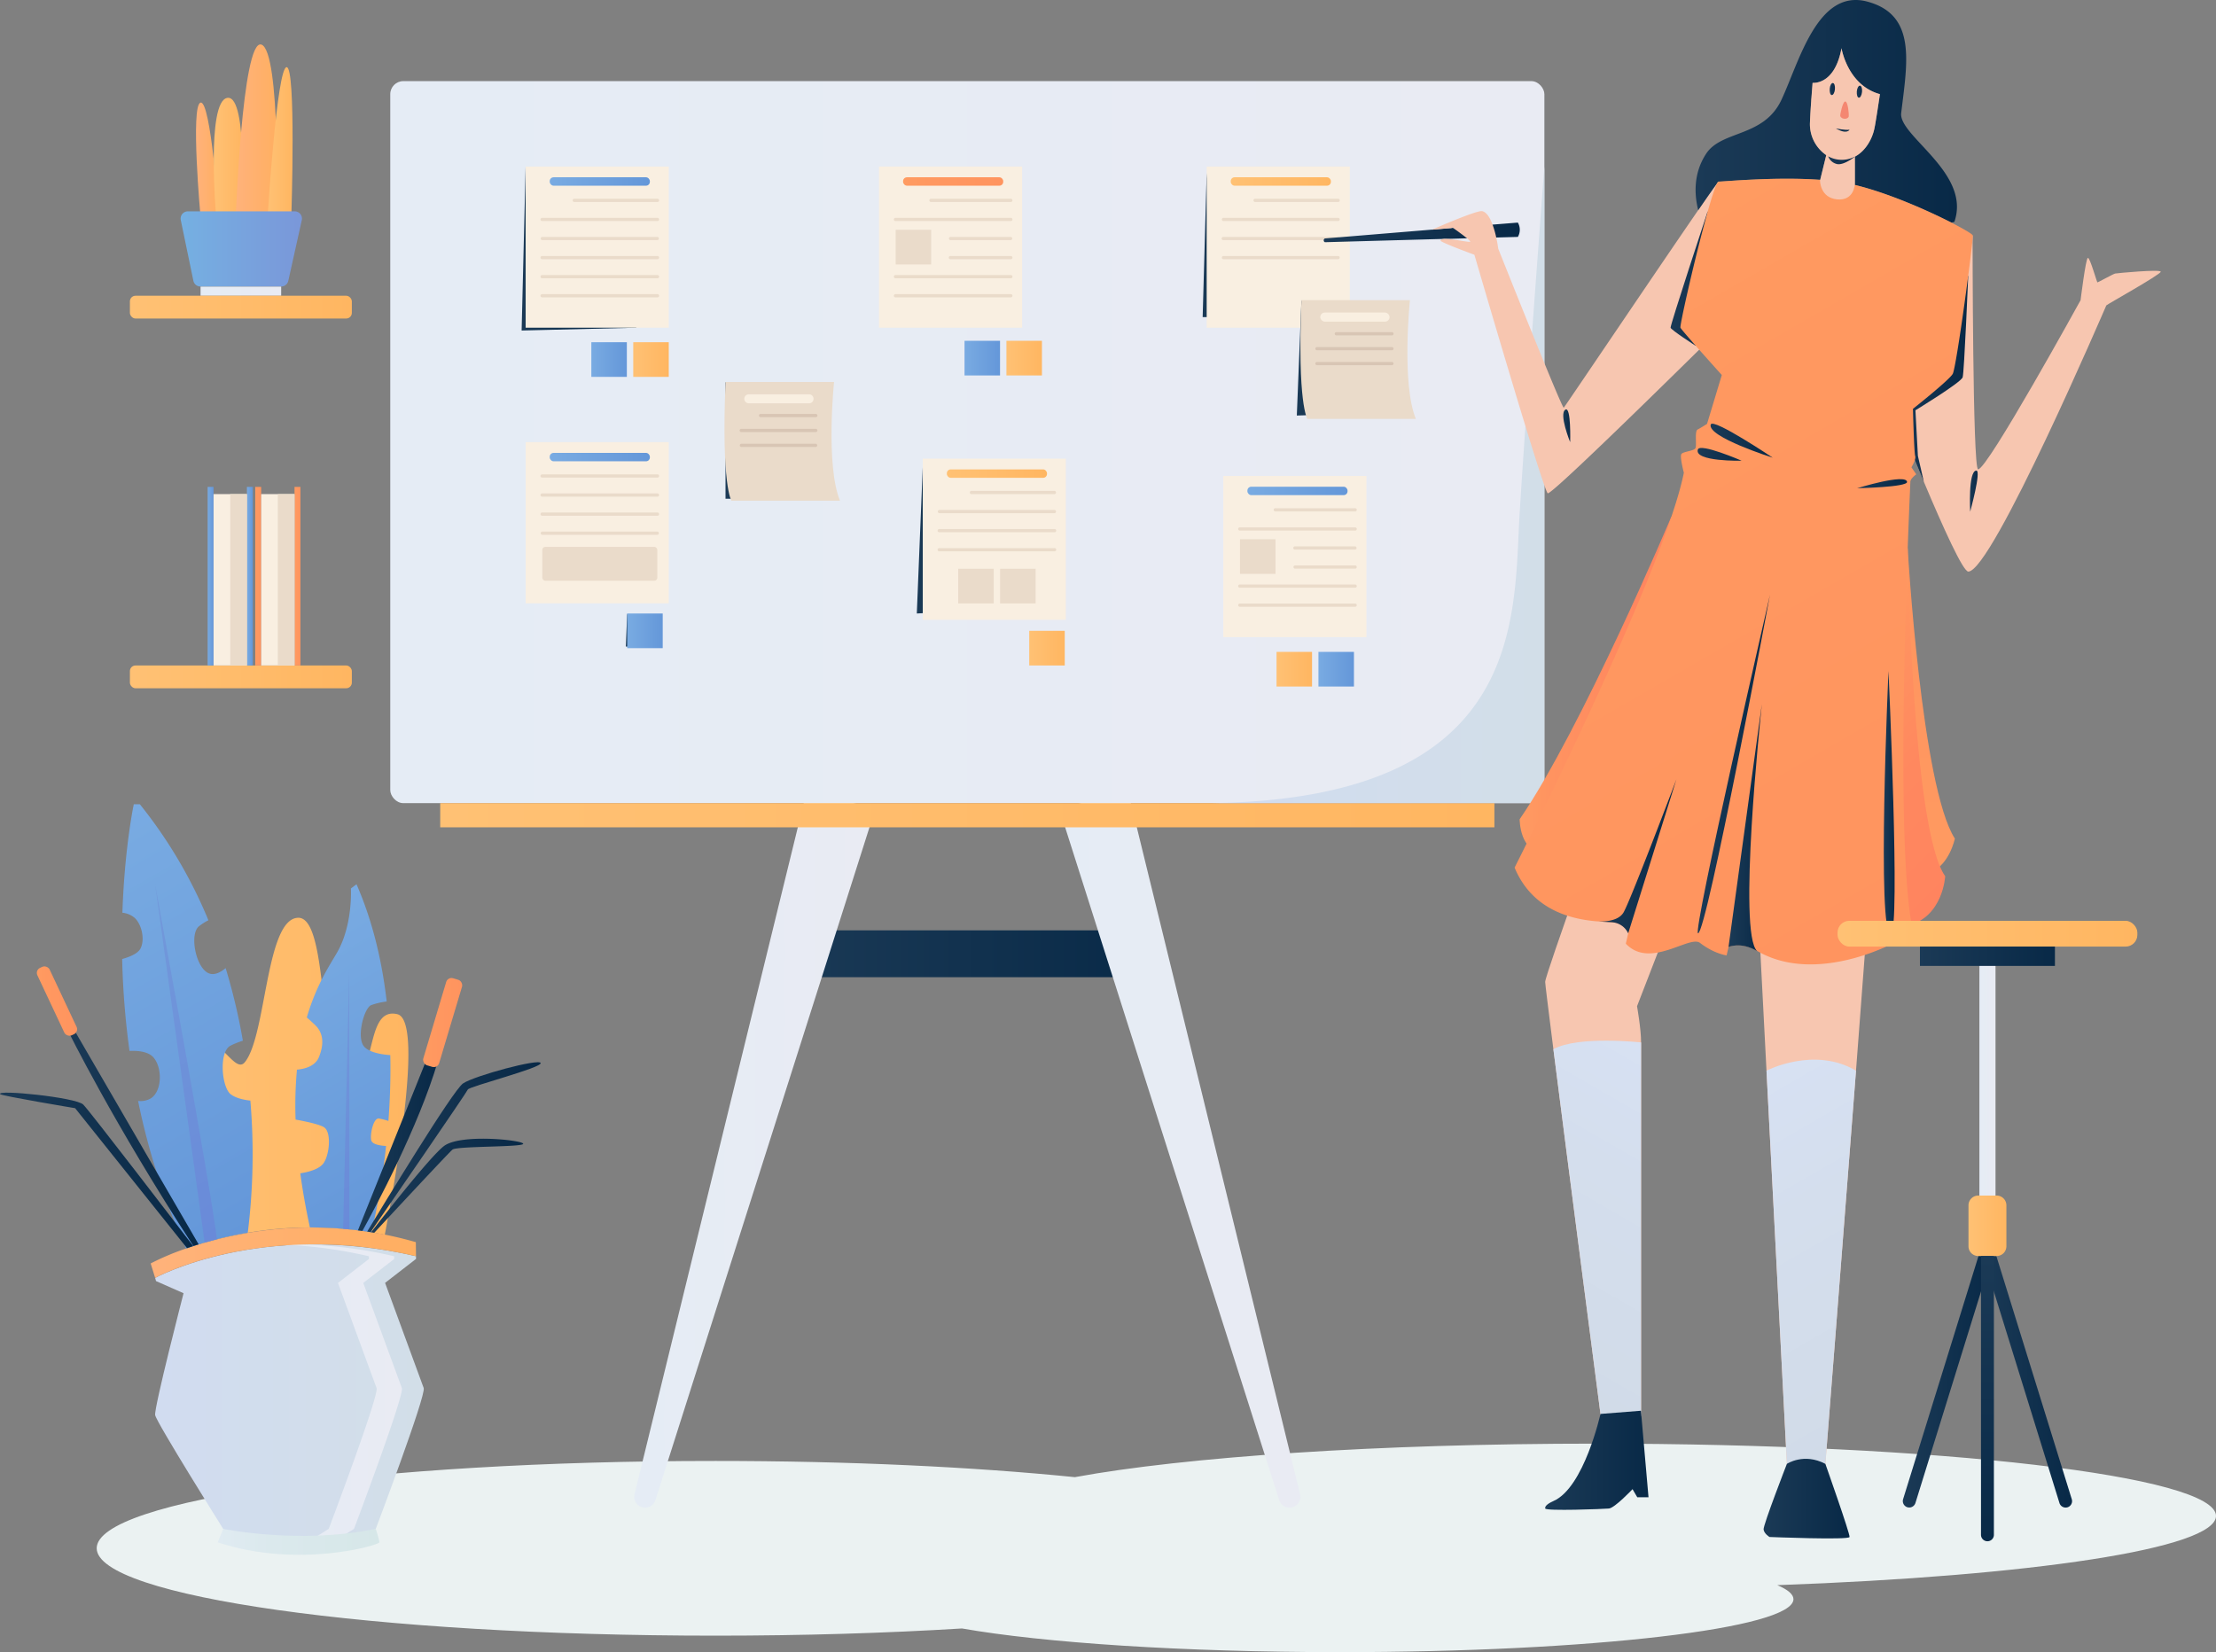 <?xml version="1.0" encoding="UTF-8"?> <svg xmlns="http://www.w3.org/2000/svg" xmlns:xlink="http://www.w3.org/1999/xlink" viewBox="0 0 985.47 734.83"><rect x="0" y="0" width="985.47" height="734.83" fill="#808080" stroke="none"/> <defs> <style>.cls-1{fill:#ebf2f2;}.cls-2{fill:url(#linear-gradient);}.cls-3{fill:url(#linear-gradient-2);}.cls-4{fill:url(#linear-gradient-3);}.cls-5{fill:url(#linear-gradient-4);}.cls-6{fill:url(#linear-gradient-5);}.cls-7{fill:url(#linear-gradient-6);}.cls-8{fill:url(#linear-gradient-7);}.cls-9{fill:url(#linear-gradient-8);}.cls-10{fill:url(#linear-gradient-9);}.cls-11{fill:url(#linear-gradient-10);}.cls-12{fill:url(#linear-gradient-11);}.cls-13{fill:url(#linear-gradient-12);}.cls-14{fill:url(#linear-gradient-13);}.cls-15{fill:url(#linear-gradient-14);}.cls-16{fill:#f9efe1;}.cls-17{fill:url(#linear-gradient-15);}.cls-18{fill:#eadbca;}.cls-19{fill:url(#linear-gradient-16);}.cls-20{fill:url(#linear-gradient-17);}.cls-21{fill:url(#linear-gradient-18);}.cls-22{fill:url(#linear-gradient-19);}.cls-23{fill:url(#linear-gradient-20);}.cls-24{fill:#d8c5b4;}.cls-25{fill:url(#linear-gradient-21);}.cls-26{fill:url(#linear-gradient-22);}.cls-27{fill:url(#linear-gradient-23);}.cls-28{fill:url(#linear-gradient-24);}.cls-29{fill:url(#linear-gradient-25);}.cls-30{fill:url(#linear-gradient-26);}.cls-31{fill:url(#linear-gradient-27);}.cls-32{fill:url(#linear-gradient-28);}.cls-33{fill:url(#linear-gradient-29);}.cls-34{fill:url(#linear-gradient-30);}.cls-35{fill:url(#linear-gradient-31);}.cls-36{fill:url(#linear-gradient-32);}.cls-37{fill:url(#linear-gradient-33);}.cls-38{fill:url(#linear-gradient-34);}.cls-39{fill:url(#linear-gradient-35);}.cls-40{fill:url(#linear-gradient-36);}.cls-41{fill:url(#linear-gradient-37);}.cls-42{fill:url(#linear-gradient-38);}.cls-43{fill:url(#linear-gradient-39);}.cls-44{fill:url(#linear-gradient-40);}.cls-45{fill:url(#linear-gradient-41);}.cls-46{fill:url(#linear-gradient-42);}.cls-47{fill:#f7c6b0;}.cls-48{fill:url(#linear-gradient-43);}.cls-49{fill:url(#linear-gradient-44);}.cls-50{fill:url(#linear-gradient-45);}.cls-51{fill:url(#linear-gradient-46);}.cls-52{fill:url(#linear-gradient-47);}.cls-53{fill:url(#linear-gradient-48);}.cls-54{fill:url(#linear-gradient-49);}.cls-55{fill:url(#linear-gradient-50);}.cls-56{fill:url(#linear-gradient-51);}.cls-57{fill:#f48771;}.cls-58{fill:url(#linear-gradient-52);}.cls-59{fill:url(#linear-gradient-53);}.cls-60{fill:url(#linear-gradient-54);}.cls-61{fill:url(#linear-gradient-55);}.cls-62{fill:url(#linear-gradient-56);}.cls-63{fill:url(#linear-gradient-57);}.cls-64{fill:url(#linear-gradient-58);}.cls-65{fill:url(#linear-gradient-59);}.cls-66{fill:url(#linear-gradient-60);}.cls-67{fill:url(#linear-gradient-61);}.cls-68{fill:url(#linear-gradient-62);}.cls-69{fill:url(#linear-gradient-63);}.cls-70{fill:url(#linear-gradient-64);}.cls-71{fill:url(#linear-gradient-65);}.cls-72{fill:url(#linear-gradient-66);}.cls-73{fill:url(#linear-gradient-67);}.cls-74{fill:url(#linear-gradient-68);}.cls-75{fill:url(#linear-gradient-69);}.cls-76{fill:url(#linear-gradient-70);}.cls-77{fill:url(#linear-gradient-71);}.cls-78{fill:url(#linear-gradient-72);}.cls-79{fill:url(#linear-gradient-73);}.cls-80{fill:url(#linear-gradient-74);}.cls-81{fill:url(#linear-gradient-75);}.cls-82{fill:url(#linear-gradient-76);}.cls-83{fill:url(#linear-gradient-77);}.cls-84{fill:url(#linear-gradient-78);}.cls-85{fill:url(#linear-gradient-79);}.cls-86{fill:url(#linear-gradient-80);}.cls-87{fill:url(#linear-gradient-81);}.cls-88{fill:url(#linear-gradient-82);}.cls-89{fill:url(#linear-gradient-83);}.cls-90{fill:url(#linear-gradient-84);}.cls-91{fill:url(#linear-gradient-85);}.cls-92{fill:url(#linear-gradient-86);}</style> <linearGradient id="linear-gradient" x1="87.17" y1="71.07" x2="97.32" y2="71.07" gradientUnits="userSpaceOnUse"> <stop offset="0" stop-color="#ffb27b"></stop> <stop offset="1" stop-color="#ffaf61"></stop> </linearGradient> <linearGradient id="linear-gradient-2" x1="95.05" y1="70" x2="107.91" y2="70" gradientUnits="userSpaceOnUse"> <stop offset="0" stop-color="#ffc174"></stop> <stop offset="1" stop-color="#ffb661"></stop> </linearGradient> <linearGradient id="linear-gradient-3" x1="104.73" y1="59.58" x2="123.23" y2="59.58" xlink:href="#linear-gradient"></linearGradient> <linearGradient id="linear-gradient-4" x1="119.07" y1="62.72" x2="130.12" y2="62.72" xlink:href="#linear-gradient-2"></linearGradient> <linearGradient id="linear-gradient-5" x1="343.19" y1="424.21" x2="520.01" y2="424.21" gradientUnits="userSpaceOnUse"> <stop offset="0" stop-color="#1b3a56"></stop> <stop offset="1" stop-color="#082947"></stop> </linearGradient> <linearGradient id="linear-gradient-6" x1="282.04" y1="511.07" x2="389.26" y2="511.07" gradientUnits="userSpaceOnUse"> <stop offset="0" stop-color="#e5ecf5"></stop> <stop offset="1" stop-color="#e9ebf3"></stop> </linearGradient> <linearGradient id="linear-gradient-7" x1="471.08" y1="511.07" x2="578.3" y2="511.07" xlink:href="#linear-gradient-6"></linearGradient> <linearGradient id="linear-gradient-8" x1="173.55" y1="196.65" x2="686.79" y2="196.65" xlink:href="#linear-gradient-6"></linearGradient> <linearGradient id="linear-gradient-9" x1="534.83" y1="108.99" x2="543.31" y2="108.99" xlink:href="#linear-gradient-5"></linearGradient> <linearGradient id="linear-gradient-10" x1="407.71" y1="240.26" x2="427.78" y2="240.26" xlink:href="#linear-gradient-5"></linearGradient> <linearGradient id="linear-gradient-11" x1="278.32" y1="280.22" x2="283.1" y2="280.22" xlink:href="#linear-gradient-5"></linearGradient> <linearGradient id="linear-gradient-12" x1="322.65" y1="195.86" x2="352.75" y2="195.86" xlink:href="#linear-gradient-5"></linearGradient> <linearGradient id="linear-gradient-13" x1="231.97" y1="110.54" x2="283.04" y2="110.54" xlink:href="#linear-gradient-5"></linearGradient> <linearGradient id="linear-gradient-14" x1="195.77" y1="362.59" x2="664.57" y2="362.59" xlink:href="#linear-gradient-2"></linearGradient> <linearGradient id="linear-gradient-15" x1="244.47" y1="80.72" x2="289" y2="80.72" gradientUnits="userSpaceOnUse"> <stop offset="0" stop-color="#79abe2"></stop> <stop offset="1" stop-color="#6497d9"></stop> </linearGradient> <linearGradient id="linear-gradient-16" x1="401.61" y1="80.72" x2="446.14" y2="80.72" gradientUnits="userSpaceOnUse"> <stop offset="0" stop-color="#ff9b61"></stop> <stop offset="0.26" stop-color="#ff9860"></stop> <stop offset="1" stop-color="#ff945f"></stop> </linearGradient> <linearGradient id="linear-gradient-17" x1="547.32" y1="80.72" x2="591.85" y2="80.72" xlink:href="#linear-gradient-2"></linearGradient> <linearGradient id="linear-gradient-18" x1="421.07" y1="210.64" x2="465.6" y2="210.64" xlink:href="#linear-gradient-2"></linearGradient> <linearGradient id="linear-gradient-19" x1="244.47" y1="203.3" x2="289" y2="203.3" xlink:href="#linear-gradient-15"></linearGradient> <linearGradient id="linear-gradient-20" x1="576.7" y1="159.16" x2="599.26" y2="159.16" xlink:href="#linear-gradient-5"></linearGradient> <linearGradient id="linear-gradient-21" x1="281.61" y1="159.91" x2="297.4" y2="159.91" xlink:href="#linear-gradient-2"></linearGradient> <linearGradient id="linear-gradient-22" x1="554.73" y1="218.35" x2="599.26" y2="218.35" xlink:href="#linear-gradient-15"></linearGradient> <linearGradient id="linear-gradient-23" x1="262.97" y1="159.91" x2="278.76" y2="159.91" xlink:href="#linear-gradient-15"></linearGradient> <linearGradient id="linear-gradient-24" x1="447.56" y1="159.28" x2="463.36" y2="159.28" xlink:href="#linear-gradient-2"></linearGradient> <linearGradient id="linear-gradient-25" x1="428.93" y1="159.28" x2="444.72" y2="159.28" xlink:href="#linear-gradient-15"></linearGradient> <linearGradient id="linear-gradient-26" x1="586.32" y1="297.65" x2="602.11" y2="297.65" xlink:href="#linear-gradient-15"></linearGradient> <linearGradient id="linear-gradient-27" x1="567.68" y1="297.65" x2="583.47" y2="297.65" xlink:href="#linear-gradient-2"></linearGradient> <linearGradient id="linear-gradient-28" x1="278.92" y1="280.58" x2="294.71" y2="280.58" xlink:href="#linear-gradient-15"></linearGradient> <linearGradient id="linear-gradient-29" x1="457.71" y1="288.28" x2="473.5" y2="288.28" xlink:href="#linear-gradient-2"></linearGradient> <linearGradient id="linear-gradient-30" x1="80.38" y1="110.75" x2="134.29" y2="110.75" gradientUnits="userSpaceOnUse"> <stop offset="0" stop-color="#75b0e2"></stop> <stop offset="1" stop-color="#7a97d9"></stop> </linearGradient> <linearGradient id="linear-gradient-31" x1="89.19" y1="129.51" x2="125.04" y2="129.51" xlink:href="#linear-gradient-6"></linearGradient> <linearGradient id="linear-gradient-32" x1="57.77" y1="136.6" x2="156.46" y2="136.6" xlink:href="#linear-gradient-2"></linearGradient> <linearGradient id="linear-gradient-33" x1="57.77" y1="301.05" x2="156.46" y2="301.05" xlink:href="#linear-gradient-2"></linearGradient> <linearGradient id="linear-gradient-34" x1="130.98" y1="256.28" x2="133.59" y2="256.28" xlink:href="#linear-gradient-16"></linearGradient> <linearGradient id="linear-gradient-35" x1="113.52" y1="256.28" x2="116.14" y2="256.28" xlink:href="#linear-gradient-16"></linearGradient> <linearGradient id="linear-gradient-36" x1="109.81" y1="256.28" x2="112.43" y2="256.28" xlink:href="#linear-gradient-15"></linearGradient> <linearGradient id="linear-gradient-37" x1="92.35" y1="256.28" x2="94.97" y2="256.28" xlink:href="#linear-gradient-15"></linearGradient> <linearGradient id="linear-gradient-38" x1="538.12" y1="215.64" x2="686.79" y2="215.64" gradientUnits="userSpaceOnUse"> <stop offset="0" stop-color="#d1dcf0"></stop> <stop offset="1" stop-color="#d2dee8"></stop> </linearGradient> <linearGradient id="linear-gradient-39" x1="588.57" y1="103.38" x2="675.81" y2="103.38" xlink:href="#linear-gradient-5"></linearGradient> <linearGradient id="linear-gradient-40" x1="675.8" y1="304.29" x2="755.13" y2="304.29" gradientUnits="userSpaceOnUse"> <stop offset="0" stop-color="#ff9b61"></stop> <stop offset="0.18" stop-color="#ff9360"></stop> <stop offset="0.58" stop-color="#ff885f"></stop> <stop offset="1" stop-color="#ff845f"></stop> </linearGradient> <linearGradient id="linear-gradient-41" x1="856.44" y1="387.8" x2="856.44" y2="243.72" xlink:href="#linear-gradient-16"></linearGradient> <linearGradient id="linear-gradient-42" x1="806.34" y1="285.71" x2="892.44" y2="371.82" xlink:href="#linear-gradient-40"></linearGradient> <linearGradient id="linear-gradient-43" x1="765.46" y1="487.8" x2="848.94" y2="632.38" gradientUnits="userSpaceOnUse"> <stop offset="0" stop-color="#d7e1f3"></stop> <stop offset="0.36" stop-color="#d4deed"></stop> <stop offset="1" stop-color="#d1dbe8"></stop> </linearGradient> <linearGradient id="linear-gradient-44" x1="751.83" y1="476.38" x2="675.34" y2="608.87" xlink:href="#linear-gradient-43"></linearGradient> <linearGradient id="linear-gradient-45" x1="839.82" y1="168.45" x2="875.29" y2="168.45" xlink:href="#linear-gradient-5"></linearGradient> <linearGradient id="linear-gradient-46" x1="754.02" y1="49.5" x2="870.27" y2="49.5" xlink:href="#linear-gradient-5"></linearGradient> <linearGradient id="linear-gradient-47" x1="742.94" y1="123.86" x2="769.7" y2="123.86" xlink:href="#linear-gradient-5"></linearGradient> <linearGradient id="linear-gradient-48" x1="701.19" y1="117.12" x2="869.01" y2="407.79" xlink:href="#linear-gradient-16"></linearGradient> <linearGradient id="linear-gradient-49" x1="784.28" y1="666.55" x2="822.51" y2="666.55" xlink:href="#linear-gradient-5"></linearGradient> <linearGradient id="linear-gradient-50" x1="687.11" y1="649.5" x2="733.15" y2="649.5" xlink:href="#linear-gradient-5"></linearGradient> <linearGradient id="linear-gradient-51" x1="813.03" y1="70.39" x2="824.89" y2="70.39" xlink:href="#linear-gradient-5"></linearGradient> <linearGradient id="linear-gradient-52" x1="813.64" y1="39.61" x2="816.02" y2="39.61" xlink:href="#linear-gradient-5"></linearGradient> <linearGradient id="linear-gradient-53" x1="825.71" y1="40.78" x2="828.08" y2="40.78" xlink:href="#linear-gradient-5"></linearGradient> <linearGradient id="linear-gradient-54" x1="816.42" y1="57.85" x2="822.51" y2="57.85" xlink:href="#linear-gradient-5"></linearGradient> <linearGradient id="linear-gradient-55" x1="695.19" y1="189.37" x2="698.3" y2="189.37" xlink:href="#linear-gradient-5"></linearGradient> <linearGradient id="linear-gradient-56" x1="876.03" y1="218.45" x2="879.49" y2="218.45" xlink:href="#linear-gradient-5"></linearGradient> <linearGradient id="linear-gradient-57" x1="754.94" y1="202.07" x2="774.52" y2="202.07" xlink:href="#linear-gradient-5"></linearGradient> <linearGradient id="linear-gradient-58" x1="760.7" y1="196.01" x2="788.34" y2="196.01" xlink:href="#linear-gradient-5"></linearGradient> <linearGradient id="linear-gradient-59" x1="825.88" y1="215.14" x2="848.09" y2="215.14" xlink:href="#linear-gradient-5"></linearGradient> <linearGradient id="linear-gradient-60" x1="710.7" y1="380.87" x2="745.51" y2="380.87" xlink:href="#linear-gradient-5"></linearGradient> <linearGradient id="linear-gradient-61" x1="754.99" y1="339.81" x2="787.12" y2="339.81" xlink:href="#linear-gradient-5"></linearGradient> <linearGradient id="linear-gradient-62" x1="768.68" y1="368.05" x2="783.52" y2="368.05" xlink:href="#linear-gradient-5"></linearGradient> <linearGradient id="linear-gradient-63" x1="837.73" y1="356.87" x2="842.55" y2="356.87" xlink:href="#linear-gradient-5"></linearGradient> <linearGradient id="linear-gradient-64" x1="880.25" y1="483.38" x2="887.41" y2="483.38" xlink:href="#linear-gradient-6"></linearGradient> <linearGradient id="linear-gradient-65" x1="846.2" y1="614.59" x2="885.87" y2="614.59" xlink:href="#linear-gradient-5"></linearGradient> <linearGradient id="linear-gradient-66" x1="881.79" y1="614.59" x2="921.47" y2="614.59" xlink:href="#linear-gradient-5"></linearGradient> <linearGradient id="linear-gradient-67" x1="817.17" y1="415.28" x2="950.5" y2="415.28" xlink:href="#linear-gradient-2"></linearGradient> <linearGradient id="linear-gradient-68" x1="853.81" y1="425.32" x2="913.85" y2="425.32" xlink:href="#linear-gradient-5"></linearGradient> <linearGradient id="linear-gradient-69" x1="875.4" y1="545.2" x2="892.26" y2="545.2" xlink:href="#linear-gradient-2"></linearGradient> <linearGradient id="linear-gradient-70" x1="883.83" y1="558.64" x2="883.83" y2="685.52" xlink:href="#linear-gradient-5"></linearGradient> <linearGradient id="linear-gradient-71" x1="76.06" y1="480.56" x2="181.63" y2="480.56" xlink:href="#linear-gradient-2"></linearGradient> <linearGradient id="linear-gradient-72" x1="68.93" y1="621.03" x2="188.43" y2="621.03" xlink:href="#linear-gradient-38"></linearGradient> <linearGradient id="linear-gradient-73" x1="118.31" y1="621.04" x2="178.76" y2="621.04" xlink:href="#linear-gradient-6"></linearGradient> <linearGradient id="linear-gradient-74" x1="66.92" y1="557.15" x2="184.96" y2="557.15" xlink:href="#linear-gradient"></linearGradient> <linearGradient id="linear-gradient-75" x1="96.84" y1="685.76" x2="168.71" y2="685.76" gradientUnits="userSpaceOnUse"> <stop offset="0" stop-color="#e0ebf2"></stop> <stop offset="0.33" stop-color="#dbe9ed"></stop> <stop offset="1" stop-color="#d6e7e8"></stop> </linearGradient> <linearGradient id="linear-gradient-76" x1="27.51" y1="376.19" x2="122.7" y2="541.07" xlink:href="#linear-gradient-15"></linearGradient> <linearGradient id="linear-gradient-77" x1="117.73" y1="416.88" x2="186.42" y2="535.85" xlink:href="#linear-gradient-15"></linearGradient> <linearGradient id="linear-gradient-78" x1="159.2" y1="508.55" x2="194.8" y2="508.55" xlink:href="#linear-gradient-5"></linearGradient> <linearGradient id="linear-gradient-79" x1="163.29" y1="510.24" x2="240.45" y2="510.24" xlink:href="#linear-gradient-5"></linearGradient> <linearGradient id="linear-gradient-80" x1="165" y1="527.39" x2="232.68" y2="527.39" xlink:href="#linear-gradient-5"></linearGradient> <linearGradient id="linear-gradient-81" x1="30.2" y1="505.81" x2="88.33" y2="505.81" xlink:href="#linear-gradient-5"></linearGradient> <linearGradient id="linear-gradient-82" x1="0" y1="520.56" x2="85.92" y2="520.56" xlink:href="#linear-gradient-5"></linearGradient> <linearGradient id="linear-gradient-83" x1="16.38" y1="445.24" x2="34.3" y2="445.24" gradientTransform="translate(191.78 31.5) rotate(25.17)" xlink:href="#linear-gradient-16"></linearGradient> <linearGradient id="linear-gradient-84" x1="188.12" y1="454.81" x2="205.54" y2="454.81" gradientTransform="translate(-122.08 75.48) rotate(-16.65)" xlink:href="#linear-gradient-16"></linearGradient> <linearGradient id="linear-gradient-85" x1="42.74" y1="408.56" x2="117.92" y2="538.78" gradientUnits="userSpaceOnUse"> <stop offset="0" stop-color="#7299da"></stop> <stop offset="1" stop-color="#698ad9"></stop> </linearGradient> <linearGradient id="linear-gradient-86" x1="129.19" y1="445.62" x2="179.53" y2="532.81" xlink:href="#linear-gradient-85"></linearGradient> </defs> <title>ill6_1</title> <g id="Слой_2" data-name="Слой 2"> <g id="Business_man_working_on_desk" data-name="Business man working on desk"> <path class="cls-1" d="M985.47,674.25c0-17.76-123.28-32.16-275.34-32.16C612.6,642.09,526.91,648,478,657c-45-4.54-100.16-7.21-159.7-7.21C166.23,649.74,43,667.15,43,688.62S166.23,727.5,318.3,727.5c38.92,0,75.95-1.14,109.51-3.2,36.14,6.35,97.91,10.53,168.06,10.53,111.39,0,201.69-10.55,201.69-23.56,0-2.16-2.51-4.26-7.18-6.24C903.3,701,985.47,688.75,985.47,674.25Z"></path> <path class="cls-2" d="M89.19,96.53s-4.55-49.7,0-50.89,8.13,49.94,8.13,49.94Z"></path> <path class="cls-3" d="M96.13,96.53s-4.54-51.61,5-53,6.18,53,6.18,53Z"></path> <path class="cls-4" d="M123.08,96.53s1.8-73.83-6.84-76.7S104.73,99.4,104.73,99.4Z"></path> <path class="cls-5" d="M119.07,95.58s4.06-65.23,8.36-65.71,2.15,65.71,2.15,65.71Z"></path> <polygon class="cls-6" points="366.16 413.79 501.85 413.79 520.01 434.63 343.19 434.63 366.16 413.79"></polygon> <path class="cls-7" d="M358.81,351.58l30.45,8.23-97.78,307.4a4.84,4.84,0,0,1-5.87,3.19h0a4.83,4.83,0,0,1-3.43-5.81Z"></path> <path class="cls-8" d="M501.53,351.58l-30.45,8.23,97.78,307.4a4.83,4.83,0,0,0,5.86,3.19h0a4.84,4.84,0,0,0,3.44-5.81Z"></path> <rect class="cls-9" x="173.55" y="36.08" width="513.25" height="321.14" rx="5.81"></rect> <polygon class="cls-10" points="536.62 76.94 534.83 141.03 543.31 141.03 536.62 76.94"></polygon> <polygon class="cls-11" points="410.36 207.64 407.71 272.87 427.78 271.68 410.36 207.64"></polygon> <polygon class="cls-12" points="278.92 272.87 278.32 287.57 283.1 287.57 278.92 272.87"></polygon> <polygon class="cls-13" points="322.64 169.89 322.64 221.83 352.75 221.83 322.64 169.89"></polygon> <polygon class="cls-14" points="233.76 74.07 231.97 147.01 283.04 145.75 233.76 74.07"></polygon> <rect class="cls-15" x="195.77" y="357.22" width="468.8" height="10.75"></rect> <rect class="cls-16" x="233.76" y="74.07" width="63.64" height="71.68"></rect> <rect class="cls-17" x="244.47" y="78.85" width="44.53" height="3.74" rx="1.71"></rect> <path class="cls-18" d="M292.3,89.84h-37a.72.72,0,0,1,0-1.43h37a.72.72,0,1,1,0,1.43Z"></path> <path class="cls-18" d="M292.3,98.32H241.17a.72.72,0,1,1,0-1.43H292.3a.72.72,0,1,1,0,1.43Z"></path> <path class="cls-18" d="M292.3,106.81H241.17a.72.72,0,0,1,0-1.44H292.3a.72.72,0,1,1,0,1.44Z"></path> <path class="cls-18" d="M292.3,115.29H241.17a.72.72,0,1,1,0-1.43H292.3a.72.72,0,1,1,0,1.43Z"></path> <path class="cls-18" d="M292.3,123.77H241.17a.72.72,0,1,1,0-1.43H292.3a.72.72,0,1,1,0,1.43Z"></path> <path class="cls-18" d="M292.3,132.25H241.17a.72.72,0,1,1,0-1.43H292.3a.72.72,0,1,1,0,1.43Z"></path> <rect class="cls-16" x="390.9" y="74.07" width="63.64" height="71.68"></rect> <rect class="cls-19" x="401.61" y="78.85" width="44.53" height="3.74" rx="1.71"></rect> <path class="cls-18" d="M449.44,89.84H414.1a.72.72,0,1,1,0-1.43h35.34a.72.72,0,1,1,0,1.43Z"></path> <path class="cls-18" d="M449.44,98.32H398.31a.72.72,0,1,1,0-1.43h51.13a.72.72,0,1,1,0,1.43Z"></path> <path class="cls-18" d="M449.44,106.81H422.72a.72.72,0,0,1,0-1.44h26.72a.72.72,0,1,1,0,1.44Z"></path> <path class="cls-18" d="M449.44,115.29H422.72a.72.72,0,1,1,0-1.43h26.72a.72.72,0,1,1,0,1.43Z"></path> <path class="cls-18" d="M449.44,123.77H398.31a.72.72,0,1,1,0-1.43h51.13a.72.72,0,1,1,0,1.43Z"></path> <path class="cls-18" d="M449.44,132.25H398.31a.72.72,0,1,1,0-1.43h51.13a.72.72,0,1,1,0,1.43Z"></path> <rect class="cls-16" x="536.62" y="74.07" width="63.64" height="71.68"></rect> <rect class="cls-20" x="547.32" y="78.85" width="44.53" height="3.74" rx="1.71"></rect> <path class="cls-18" d="M595.16,89.84H558.24a.72.72,0,1,1,0-1.43h36.92a.72.72,0,0,1,0,1.43Z"></path> <path class="cls-18" d="M595.16,98.32H544a.72.72,0,0,1,0-1.43h51.14a.72.72,0,0,1,0,1.43Z"></path> <path class="cls-18" d="M595.16,106.81H544a.72.72,0,0,1,0-1.44h51.14a.72.72,0,0,1,0,1.44Z"></path> <path class="cls-18" d="M595.16,115.29H544a.72.72,0,0,1,0-1.43h51.14a.72.72,0,0,1,0,1.43Z"></path> <rect class="cls-16" x="410.36" y="204" width="63.64" height="71.68"></rect> <rect class="cls-21" x="421.07" y="208.78" width="44.53" height="3.74" rx="1.71"></rect> <path class="cls-18" d="M468.9,219.77H432a.72.72,0,0,1,0-1.44H468.9a.72.72,0,1,1,0,1.44Z"></path> <path class="cls-18" d="M468.9,228.25H417.77a.72.72,0,1,1,0-1.44H468.9a.72.72,0,1,1,0,1.44Z"></path> <path class="cls-18" d="M468.9,236.73H417.77a.72.72,0,1,1,0-1.43H468.9a.72.72,0,1,1,0,1.43Z"></path> <path class="cls-18" d="M468.9,245.21H417.77a.72.72,0,1,1,0-1.43H468.9a.72.72,0,1,1,0,1.43Z"></path> <rect class="cls-16" x="233.76" y="196.65" width="63.64" height="71.68"></rect> <rect class="cls-22" x="244.47" y="201.43" width="44.53" height="3.74" rx="1.71"></rect> <path class="cls-18" d="M292.3,212.42H241.17a.72.72,0,1,1,0-1.43H292.3a.72.72,0,1,1,0,1.43Z"></path> <path class="cls-18" d="M292.3,220.9H241.17a.72.72,0,1,1,0-1.43H292.3a.72.72,0,1,1,0,1.43Z"></path> <path class="cls-18" d="M292.3,229.38H241.17a.72.72,0,1,1,0-1.43H292.3a.72.72,0,1,1,0,1.43Z"></path> <path class="cls-18" d="M292.3,237.87H241.17a.72.72,0,0,1,0-1.44H292.3a.72.72,0,0,1,0,1.44Z"></path> <rect class="cls-18" x="241.17" y="243.24" width="51.13" height="15.05" rx="1.3"></rect> <path class="cls-18" d="M322.65,169.89h48.26s-3.82,37,2.63,52.8H325.27S320.73,216,322.65,169.89Z"></path> <path class="cls-16" d="M333,175.38H359.8a2,2,0,0,1,2,2h0a2,2,0,0,1-2,2H333a2,2,0,0,1-2-2h0A2,2,0,0,1,333,175.38Z"></path> <polygon class="cls-23" points="578.77 133.51 576.7 184.82 599.26 184.1 578.77 133.51"></polygon> <path class="cls-18" d="M578.77,133.51H627s-3.82,37,2.63,52.8H581.4S576.86,179.62,578.77,133.51Z"></path> <rect class="cls-16" x="587.13" y="139" width="30.82" height="4.06" rx="2.03"></rect> <path class="cls-24" d="M362.79,185.54H338.24a.72.72,0,0,1,0-1.44h24.55a.72.72,0,0,1,0,1.44Z"></path> <path class="cls-24" d="M362.79,192.17H329.63a.72.72,0,0,1,0-1.44h33.16a.72.72,0,0,1,0,1.44Z"></path> <path class="cls-24" d="M362.79,198.8H329.63a.72.72,0,0,1,0-1.43h33.16a.72.72,0,0,1,0,1.43Z"></path> <path class="cls-24" d="M618.91,149.16H594.36a.72.72,0,1,1,0-1.43h24.55a.72.72,0,1,1,0,1.43Z"></path> <path class="cls-24" d="M618.91,155.79H585.76a.72.72,0,1,1,0-1.43h33.15a.72.72,0,1,1,0,1.43Z"></path> <path class="cls-24" d="M618.91,162.42H585.76a.72.72,0,1,1,0-1.43h33.15a.72.72,0,1,1,0,1.43Z"></path> <rect class="cls-25" x="281.61" y="152.21" width="15.79" height="15.41"></rect> <rect class="cls-18" x="398.31" y="102.21" width="15.79" height="15.41"></rect> <rect class="cls-16" x="544.02" y="211.7" width="63.64" height="71.68"></rect> <rect class="cls-26" x="554.73" y="216.48" width="44.53" height="3.74" rx="1.71"></rect> <path class="cls-18" d="M602.56,227.47H567.22a.72.72,0,1,1,0-1.43h35.34a.72.72,0,1,1,0,1.43Z"></path> <path class="cls-18" d="M602.56,236H551.43a.72.72,0,1,1,0-1.43h51.13a.72.72,0,1,1,0,1.43Z"></path> <path class="cls-18" d="M602.56,244.44H575.84a.72.72,0,0,1,0-1.44h26.72a.72.72,0,1,1,0,1.44Z"></path> <path class="cls-18" d="M602.56,252.92H575.84a.72.72,0,0,1,0-1.43h26.72a.72.72,0,1,1,0,1.43Z"></path> <path class="cls-18" d="M602.56,261.4H551.43a.72.72,0,1,1,0-1.43h51.13a.72.72,0,1,1,0,1.43Z"></path> <path class="cls-18" d="M602.56,269.88H551.43a.72.72,0,1,1,0-1.43h51.13a.72.72,0,1,1,0,1.43Z"></path> <rect class="cls-18" x="551.43" y="239.84" width="15.79" height="15.41"></rect> <rect class="cls-27" x="262.97" y="152.21" width="15.79" height="15.41"></rect> <rect class="cls-28" x="447.56" y="151.58" width="15.79" height="15.41"></rect> <rect class="cls-29" x="428.93" y="151.58" width="15.79" height="15.41"></rect> <rect class="cls-30" x="586.32" y="289.94" width="15.79" height="15.41"></rect> <rect class="cls-31" x="567.68" y="289.94" width="15.79" height="15.41"></rect> <rect class="cls-18" x="444.76" y="252.98" width="15.79" height="15.41"></rect> <rect class="cls-18" x="426.12" y="252.98" width="15.79" height="15.41"></rect> <rect class="cls-32" x="278.92" y="272.87" width="15.79" height="15.41"></rect> <rect class="cls-33" x="457.71" y="280.58" width="15.79" height="15.41"></rect> <path class="cls-34" d="M83.59,94h47.48a3.21,3.21,0,0,1,3.14,3.91l-6,27a3.22,3.22,0,0,1-3.14,2.52H89.19A3.21,3.21,0,0,1,86,124.91l-5.6-27A3.22,3.22,0,0,1,83.59,94Z"></path> <rect class="cls-35" x="89.19" y="127.48" width="35.85" height="4.06"></rect> <rect class="cls-36" x="57.77" y="131.54" width="98.69" height="10.13" rx="2.49"></rect> <rect class="cls-37" x="57.77" y="295.99" width="98.69" height="10.13" rx="2.49"></rect> <rect class="cls-38" x="130.98" y="216.56" width="2.62" height="79.42"></rect> <rect class="cls-39" x="113.52" y="216.56" width="2.62" height="79.42"></rect> <rect class="cls-16" x="116.14" y="219.76" width="14.84" height="76.22"></rect> <rect class="cls-18" x="123.56" y="219.76" width="7.42" height="76.22"></rect> <rect class="cls-40" x="109.81" y="216.56" width="2.62" height="79.42"></rect> <rect class="cls-41" x="92.35" y="216.56" width="2.62" height="79.42"></rect> <rect class="cls-16" x="94.97" y="219.76" width="14.84" height="76.22"></rect> <rect class="cls-18" x="102.39" y="219.76" width="7.42" height="76.22"></rect> <path class="cls-42" d="M686.79,74.07V351.41a5.8,5.8,0,0,1-5.8,5.81H538.12C679.34,355.53,673,274,675.8,228.25,678.66,181.48,686.79,74.07,686.79,74.07Z"></path> <path class="cls-43" d="M675,105.37l-9.6.27-13,.36-9.09.26-1.3,0h0l-52.82,1.47a.92.92,0,0,1,0-1.67l47.64-3.93,8.52-.71.89-.07,17.54-1.45L675,99A6.33,6.33,0,0,1,675,105.37Z"></path> <path class="cls-44" d="M743.26,229.81S703.51,324,675.8,364.39c0,0,0,15.29,11,14.33L755.13,252.2Z"></path> <path class="cls-45" d="M848.34,243.72s6.19,106.33,21,129.27c0,0-2.37,11.47-10.5,14.81l-15.3-77.42Z"></path> <path class="cls-46" d="M848.34,243.72s1.89,125,16.7,146c0,0-.91,18.16-16.7,22l-17.22-90.8Z"></path> <path class="cls-47" d="M825.38,476.2h0C819.59,551.53,811.52,654,811.52,654H794.79L785.57,476.2,781.89,405s48.74-8.6,49.23-7.17C831.29,398.36,828.71,432.76,825.38,476.2Z"></path> <path class="cls-48" d="M825.38,476.2h0C819.59,551.53,811.52,654,811.52,654H794.79L785.57,476.2h0S806.74,465.19,825.38,476.2Z"></path> <path class="cls-47" d="M729.8,463.67c0,6.45,0,166.3,0,166.3H711.88S697.7,521,690.81,466.73c-2.2-17.39-3.66-29.17-3.66-30,0-3.22,29.27-83.86,29.27-83.86l25.81-18.16,18.16,29.15L728,447.54S729.84,457.89,729.8,463.67Z"></path> <path class="cls-49" d="M729.8,630H711.88S697.7,521,690.81,466.73v-.08c11.05-6.11,39-3,39-3C729.76,470.12,729.8,630,729.8,630Z"></path> <path class="cls-47" d="M960.89,120.84c.17,1.17-24,14.61-24.2,15S885.9,254.22,875.32,254.22c-2.34,0-11.09-19.29-19.75-39.89v0c-6-14.31-12-29.23-15.75-38.74-2.42-6.12-3.93-10-3.93-10l41.33-60.93s0,103.88,2.45,104.08c4,.35,45.58-75.22,45.58-75.22s2.28-18.58,3.23-18.82,4,10.91,4.27,10.91,7-3.77,7.88-3.95S960.7,119.68,960.89,120.84Z"></path> <path class="cls-47" d="M764.21,80.77h0a5.47,5.47,0,0,0-.65.79c-1.29,1.69-4.28,6-8.35,11.9-18.54,26.92-59.23,87.32-59.79,87.88-.71.72-29.14-70.72-29.14-70.72s-.27-2.19-.89-5a41.64,41.64,0,0,0-1.64-5.71c-1.1-3-2.62-5.57-4.64-6s-16.76,5.81-22.31,8.26l8.52-.71.67-.22.22.15c.86.61,4.23,3,6.19,4.62a7,7,0,0,1,1.45,1.4c.26.65-6.58-1-10.54-1.14a10.64,10.64,0,0,0-1.3,0h0c-.81.1-1.34.33-1.39.76-.12.71,15.05,6.28,15.05,6.28s30.64,105,32.62,106.09S772.38,139,772.38,139,765.18,80.77,764.21,80.77Z"></path> <path class="cls-50" d="M875.29,122.59s-1.77,42.88-2.48,45.21-21,14.68-21,14.68l1.09,20.26,2.65,11.57c-6-14.31-12-29.23-15.75-38.74Z"></path> <path class="cls-51" d="M869.11,98.69l-1.38.31h0c-10.57-5.4-28.09-13.17-42.87-16.74a5.39,5.39,0,0,0,0-.55v-12c4.91-2.57,7.79-8.11,8.68-12.44.07-.39.16-.82.26-1.31.13-.7.27-1.52.41-2.41.5-3,1.09-6.85,1.64-10.55,0-.37.11-.73.17-1.1h0c-14.49-4-17.1-20.47-17.1-20.47C816,37.6,806.59,36.85,806.09,36.8h0c0,.23,0,.47-.06.71,0,.58-.1,1.22-.15,1.9s-.1,1.33-.16,2.05c0,.54-.09,1.09-.12,1.66s-.08,1.15-.13,1.73c-.22,3.14-.44,6.51-.55,9.51A16.67,16.67,0,0,0,812.15,69v0l-2.71,11c-19.91-1.45-42.91.79-45.23.79h0c-.17,0-.39.29-.65.79-1.29,1.69-4.28,6-8.35,11.9-1.61-6.38-2.41-16.12,3.54-25.13,6.92-10.51,25.56-7.17,33.44-23.9S808.18-5.25,830.4.71c22,5.91,17.78,27,15.07,49.59C844.25,60.45,876.75,76.94,869.11,98.69Z"></path> <path class="cls-52" d="M754,153.76s-10.84-7-11.08-8S759.41,94,759.41,94l10.29,44.85Z"></path> <path class="cls-53" d="M868.39,166.3c-1.68,2.87-17.69,15.54-17.69,15.54s.49,19.58,1,21-1.68,5-1.68,5l2.15,3.12s-2.62,1.9-2.62,3.34-8.24,172.64,2.15,203.1c0,0-4.47,4.66-9.86,2.15,0,0-34.4,18.62-60.39,3.41-7.34-4.3-12.73-1.8-12.73-1.8l-.89,3.77s-5.4-.62-11.82-5.55c-4.66-3.59-22.23,11.81-33,.34l1.08-4.64a8.48,8.48,0,0,0-6.63-4.85c-1.16-.17-3.58-.17-6.74-.43l-.4,0c-10.49-.86-28.63-4.35-36.77-23.91,0,0,66.31-131,75.27-175.62,0,0-1.91-7.28-1.08-8.36s5.49-1.32,6.21-2.51-.47-7.65,1-8.37c.57-.29,1.38-.76,2.12-1.21,1.09-.67,2.07-1.3,2.07-1.3l6.56-21.73s-3.61-4-7.64-8.53c-4.87-5.48-10.36-11.72-10.75-12.51s5.39-26.59,10.41-45.39c2.92-11,5.57-19.59,6.55-19.59,2.32,0,25.32-2.24,45.23-.79,2.64.2,5.22.44,7.7.79a73.81,73.81,0,0,1,7.71,1.49c14.78,3.57,32.3,11.34,42.87,16.74h0c5.68,2.91,9.34,5.14,9.49,5.65C877.71,106.33,870.05,163.43,868.39,166.3Z"></path> <path class="cls-54" d="M794.64,651.09s7.54-5.05,17.11,0c0,0,11,31.09,10.76,32.52s-35.6,0-35.6,0-2.39-1.43-2.63-3.34S794.64,651.09,794.64,651.09Z"></path> <path class="cls-47" d="M824.89,67.74v14s-.22,7.66-7.88,6.94-7.64-8.37-7.64-8.37L812.15,69v0Z"></path> <path class="cls-55" d="M711.74,628.88l18-1.42,3.36,38.47h-5L726,662.34s-7.89,8.37-10.52,8.61-28,1.19-28.31,0,1.64-2.44,3.7-3.35C704.47,661.63,711.74,628.88,711.74,628.88Z"></path> <path class="cls-56" d="M813,69.5a5.45,5.45,0,0,0,4.1,3.5c3.11.47,7.76-3.33,7.76-3.33l-1.19-1.93Z"></path> <path class="cls-47" d="M836,41.86c0,.36-.1.73-.15,1.1-.55,3.7-1.14,7.57-1.64,10.55-.14.89-.28,1.7-.41,2.41-.1.49-.19.92-.26,1.31-.89,4.33-3.77,9.87-8.68,12.44a12.48,12.48,0,0,1-7,1.36A12.34,12.34,0,0,1,812.15,69v0a16.67,16.67,0,0,1-7.25-14.59c.11-3,.33-6.37.55-9.51,0-.58.09-1.16.13-1.73s.08-1.12.12-1.66c.06-.72.11-1.41.16-2.05s.11-1.32.15-1.9c0-.25,0-.48.08-.71.5.05,9.89.8,12.84-15.41C818.93,21.39,821.54,37.9,836,41.86Z"></path> <path class="cls-57" d="M820.5,45.15c1.33-.23,1.78,5.87,1.66,6.57-.26,1.46-3.2,1.55-3.78-.12C818.22,51.13,819.44,45.33,820.5,45.15Z"></path> <path class="cls-58" d="M816,39.72c-.14,1.48-.78,2.63-1.42,2.56s-1-1.31-.9-2.79.78-2.62,1.42-2.56S816.13,38.24,816,39.72Z"></path> <path class="cls-59" d="M828.05,40.89c-.14,1.48-.78,2.63-1.42,2.56s-1-1.31-.9-2.78.78-2.63,1.42-2.57S828.2,39.41,828.05,40.89Z"></path> <path class="cls-60" d="M816.42,57.11s4.18.89,6.09.59C822.51,57.7,821.32,60,816.42,57.11Z"></path> <path class="cls-61" d="M696.15,182.19c2.59-1.52,2.11,14.46,2.11,14.46S693.1,184,696.15,182.19Z"></path> <path class="cls-62" d="M878.9,209.31c2.27,0-2.75,18.28-2.75,18.28S875.17,209.33,878.9,209.31Z"></path> <path class="cls-63" d="M755.05,199.91c1-3,19.47,5,19.47,5S753.25,205.41,755.05,199.91Z"></path> <path class="cls-64" d="M760.78,188.8c1-3.05,27.56,14.77,27.56,14.77S759,194.29,760.78,188.8Z"></path> <path class="cls-65" d="M848.08,214.31c.37,2.38-22.2,2.84-22.2,2.84S847.49,210.47,848.08,214.31Z"></path> <path class="cls-66" d="M745.51,346.62l-21.44,68.49a8.48,8.48,0,0,0-6.63-4.85c-1.16-.17-3.58-.17-6.74-.43,1.77.09,8.68.19,11.22-3.87C724.74,401.45,744.3,349.85,745.51,346.62Z"></path> <path class="cls-67" d="M755.13,415.11c3.86,0,32-150.6,32-150.6S752.5,415.11,755.13,415.11Z"></path> <path class="cls-68" d="M781.41,423c-7.34-4.3-12.73-1.8-12.73-1.8L783.52,313.1C782.85,319.5,772.75,415.21,781.41,423Z"></path> <path class="cls-69" d="M840.91,415.28c4.26-.95-1.09-116.84-1.09-116.84S834.46,416.71,840.91,415.28Z"></path> <rect class="cls-70" x="880.25" y="425.32" width="7.17" height="116.13"></rect> <path class="cls-71" d="M885.87,558.64,851.8,668.5a2.87,2.87,0,0,1-2.74,2,3.26,3.26,0,0,1-.86-.13,2.87,2.87,0,0,1-1.87-3.6l33.53-108.16Z"></path> <path class="cls-72" d="M919.46,670.4a3.26,3.26,0,0,1-.86.13,2.88,2.88,0,0,1-2.74-2L881.79,558.64h6L921.33,666.8A2.87,2.87,0,0,1,919.46,670.4Z"></path> <rect class="cls-73" x="817.17" y="409.55" width="133.33" height="11.47" rx="5.23"></rect> <rect class="cls-74" x="853.81" y="421.01" width="60.03" height="8.6"></rect> <path class="cls-75" d="M892.26,536.09v18.22a4.33,4.33,0,0,1-4.34,4.33h-8.18a4.33,4.33,0,0,1-4.34-4.33V536.09a4.34,4.34,0,0,1,4.34-4.33h8.18A4.34,4.34,0,0,1,892.26,536.09Z"></path> <path class="cls-76" d="M886.7,558.64v124a2.87,2.87,0,0,1-5.74,0v-124Z"></path> <path class="cls-77" d="M171.12,549.18a167.91,167.91,0,0,0-60.93-.89,170.25,170.25,0,0,0-20.14,4.65C86,539,67.52,473.31,80.78,464c14.86-10.43,22.89,14.86,28.11,8.43,9.66-11.9,9.23-63.83,23.68-64.23S141,479.64,154.65,480s7.23-32.52,22.09-28.9C188,453.88,177,518.44,171.12,549.18Z"></path> <path class="cls-78" d="M167.1,680l-11.84,7.43L132,688.61,104.47,686l-5.22-6S69.54,632.61,69,629.39s12.63-54.2,12.63-54.2l-12.25-5.41L69,568.37s47-25.7,116-9.64v1.21l-13.75,10.65s16,43.55,17.17,46.76S167.1,680,167.1,680Z"></path> <path class="cls-79" d="M157.43,680,145.6,687.4l-23.29,1.22-4-.38,16.05-.84L146.19,680s22.48-59.42,21.28-62.63-17.17-46.76-17.17-46.76l13.75-10.65v-1.21a201.74,201.74,0,0,0-39.51-5.2,198.33,198.33,0,0,1,50.75,5.2v1.21l-13.75,10.65s16,43.55,17.17,46.76S157.43,680,157.43,680Z"></path> <path class="cls-80" d="M185,558.73c-5.17-1.2-10.22-2.16-15.13-2.94a189.3,189.3,0,0,0-66.63,1.27C81.5,561.5,69,568.37,69,568.37l-2-6.42a114.93,114.93,0,0,1,15.8-6.67l.45-.14c.89-.31,1.8-.61,2.75-.92l.08,0c.76-.26,1.53-.5,2.33-.74.56-.18,1.14-.34,1.72-.51.3-.1.62-.18,1-.28,1.73-.5,3.56-1,5.46-1.49,4.2-1.06,8.8-2,13.73-2.88a171.82,171.82,0,0,1,27.63-2.36c4.77,0,9.7.16,14.78.6.9.08,1.81.16,2.73.26,1.28.12,2.57.28,3.87.44l2,.26c.71.1,1.42.19,2.12.31l1.53.24.18,0a1.33,1.33,0,0,0,.21,0l1.22.21c1.55.26,3.11.55,4.69.87,4.46.88,9,2,13.65,3.32Z"></path> <path class="cls-81" d="M99.25,680s33.93,7,67.85,0c0,0,1.61,4.82,1.61,6s-35.94,11.85-71.87,0Z"></path> <path class="cls-82" d="M110.19,548.29a171.23,171.23,0,0,0-27.47,7,305.2,305.2,0,0,1-21.31-65.62,9.15,9.15,0,0,0,5.51-1.06c5.11-3,5.43-13.37,1.42-18.19-2.32-2.78-7.1-3.15-10.75-3a360,360,0,0,1-3.26-40.87c3-.84,6.89-2.3,8.11-4.61,2.15-4,.55-11-2.66-13.78a9.87,9.87,0,0,0-5.35-2.2c1-29.39,5.07-48.26,5.07-48.26h2.69a210.39,210.39,0,0,1,30.49,51.61,23.78,23.78,0,0,0-4.27,2.73c-4,3.39-1.61,16.87,3.48,20.33,2.85,2,6.12.17,8.45-1.79A263.57,263.57,0,0,1,108,462.88a36.57,36.57,0,0,0-5.44,2.18c-5.35,2.65-4,18.47,0,21.6,2.31,1.81,6,2.55,8.78,2.86A283.59,283.59,0,0,1,110.19,548.29Z"></path> <path class="cls-83" d="M165.09,507.15c.42,1.91,4.23,2.43,6.6,2.55a315.45,315.45,0,0,1-6.48,38.4,165.78,165.78,0,0,0-27.39-2.17c-1.87-8.59-3.27-16.6-4.28-24.08,2.5-.36,8.44-1.53,10.47-4.68,2.61-4,3.42-13.84,0-15.85-2.36-1.4-8.82-2.68-12.56-3.36a172.37,172.37,0,0,1,.61-22.21c3.28-.28,8.08-1.44,9.75-5.54,2.61-6.42,1.73-11.14-1.82-14.45-1.31-1.24-2.54-2.33-3.56-3.23,4.4-14.93,10.5-23.64,13.54-29,7-12.23,6.08-28.36,6.08-28.36l2.49-1.88c7.31,16.7,11.4,34.61,13.43,52.15a31.4,31.4,0,0,0-7,1.65c-2.93,1.41-6.08,12.66-3.67,17.47,1.76,3.54,8.7,4.47,12.27,4.73.22,10.29-.15,20.18-.84,29.29a27.53,27.53,0,0,0-4.21-1.09C166.1,497.1,164.5,504.32,165.09,507.15Z"></path> <path class="cls-84" d="M194.8,471.74c-8.64,29.49-28.29,66.1-33.63,75.75l-2-.26,31.19-77.63Z"></path> <path class="cls-85" d="M240.44,472.82c.53,2.13-31.86,10.43-32.39,11.77S172.5,536.88,164.82,548l-1.53-.24c6.75-11.16,38.08-62.78,42.63-65.88C211,478.44,239.9,470.68,240.44,472.82Z"></path> <path class="cls-86" d="M232.67,508.68c.55,1.6-29.44,1-31.44,2.63-1.74,1.43-27.79,29.44-34.8,37l-1.22-.21a1.33,1.33,0,0,1-.21,0c5.91-7.61,26.19-33.52,32.34-38.3C204.57,504.13,232.14,507.07,232.67,508.68Z"></path> <path class="cls-87" d="M88.33,553.45c-.8.24-1.57.48-2.33.74-35.75-54.94-55.8-95.83-55.8-95.83l2.4-.93Z"></path> <path class="cls-88" d="M85.92,554.22c-1,.31-1.86.61-2.75.92L33.41,492.89S.82,487.46.08,486.66c-2-2.2,33.73,1.41,36.94,4.62C40,494.27,80.16,546.69,85.92,554.22Z"></path> <rect class="cls-89" x="22.33" y="428.68" width="6.02" height="33.12" rx="2.45" transform="translate(-186.96 53.06) rotate(-25.17)"></rect> <rect class="cls-90" x="193.16" y="434.6" width="7.35" height="40.42" rx="2.45" transform="translate(138.59 -37.33) rotate(16.65)"></rect> <path class="cls-91" d="M96.46,551.17c-1.9.5-3.73,1-5.46,1.49L69,393.44C69.73,397.67,93.2,524.64,96.46,551.17Z"></path> <path class="cls-92" d="M155.33,430.53V546.79c-.92-.1-1.83-.18-2.73-.26Z"></path> </g> </g> </svg> 